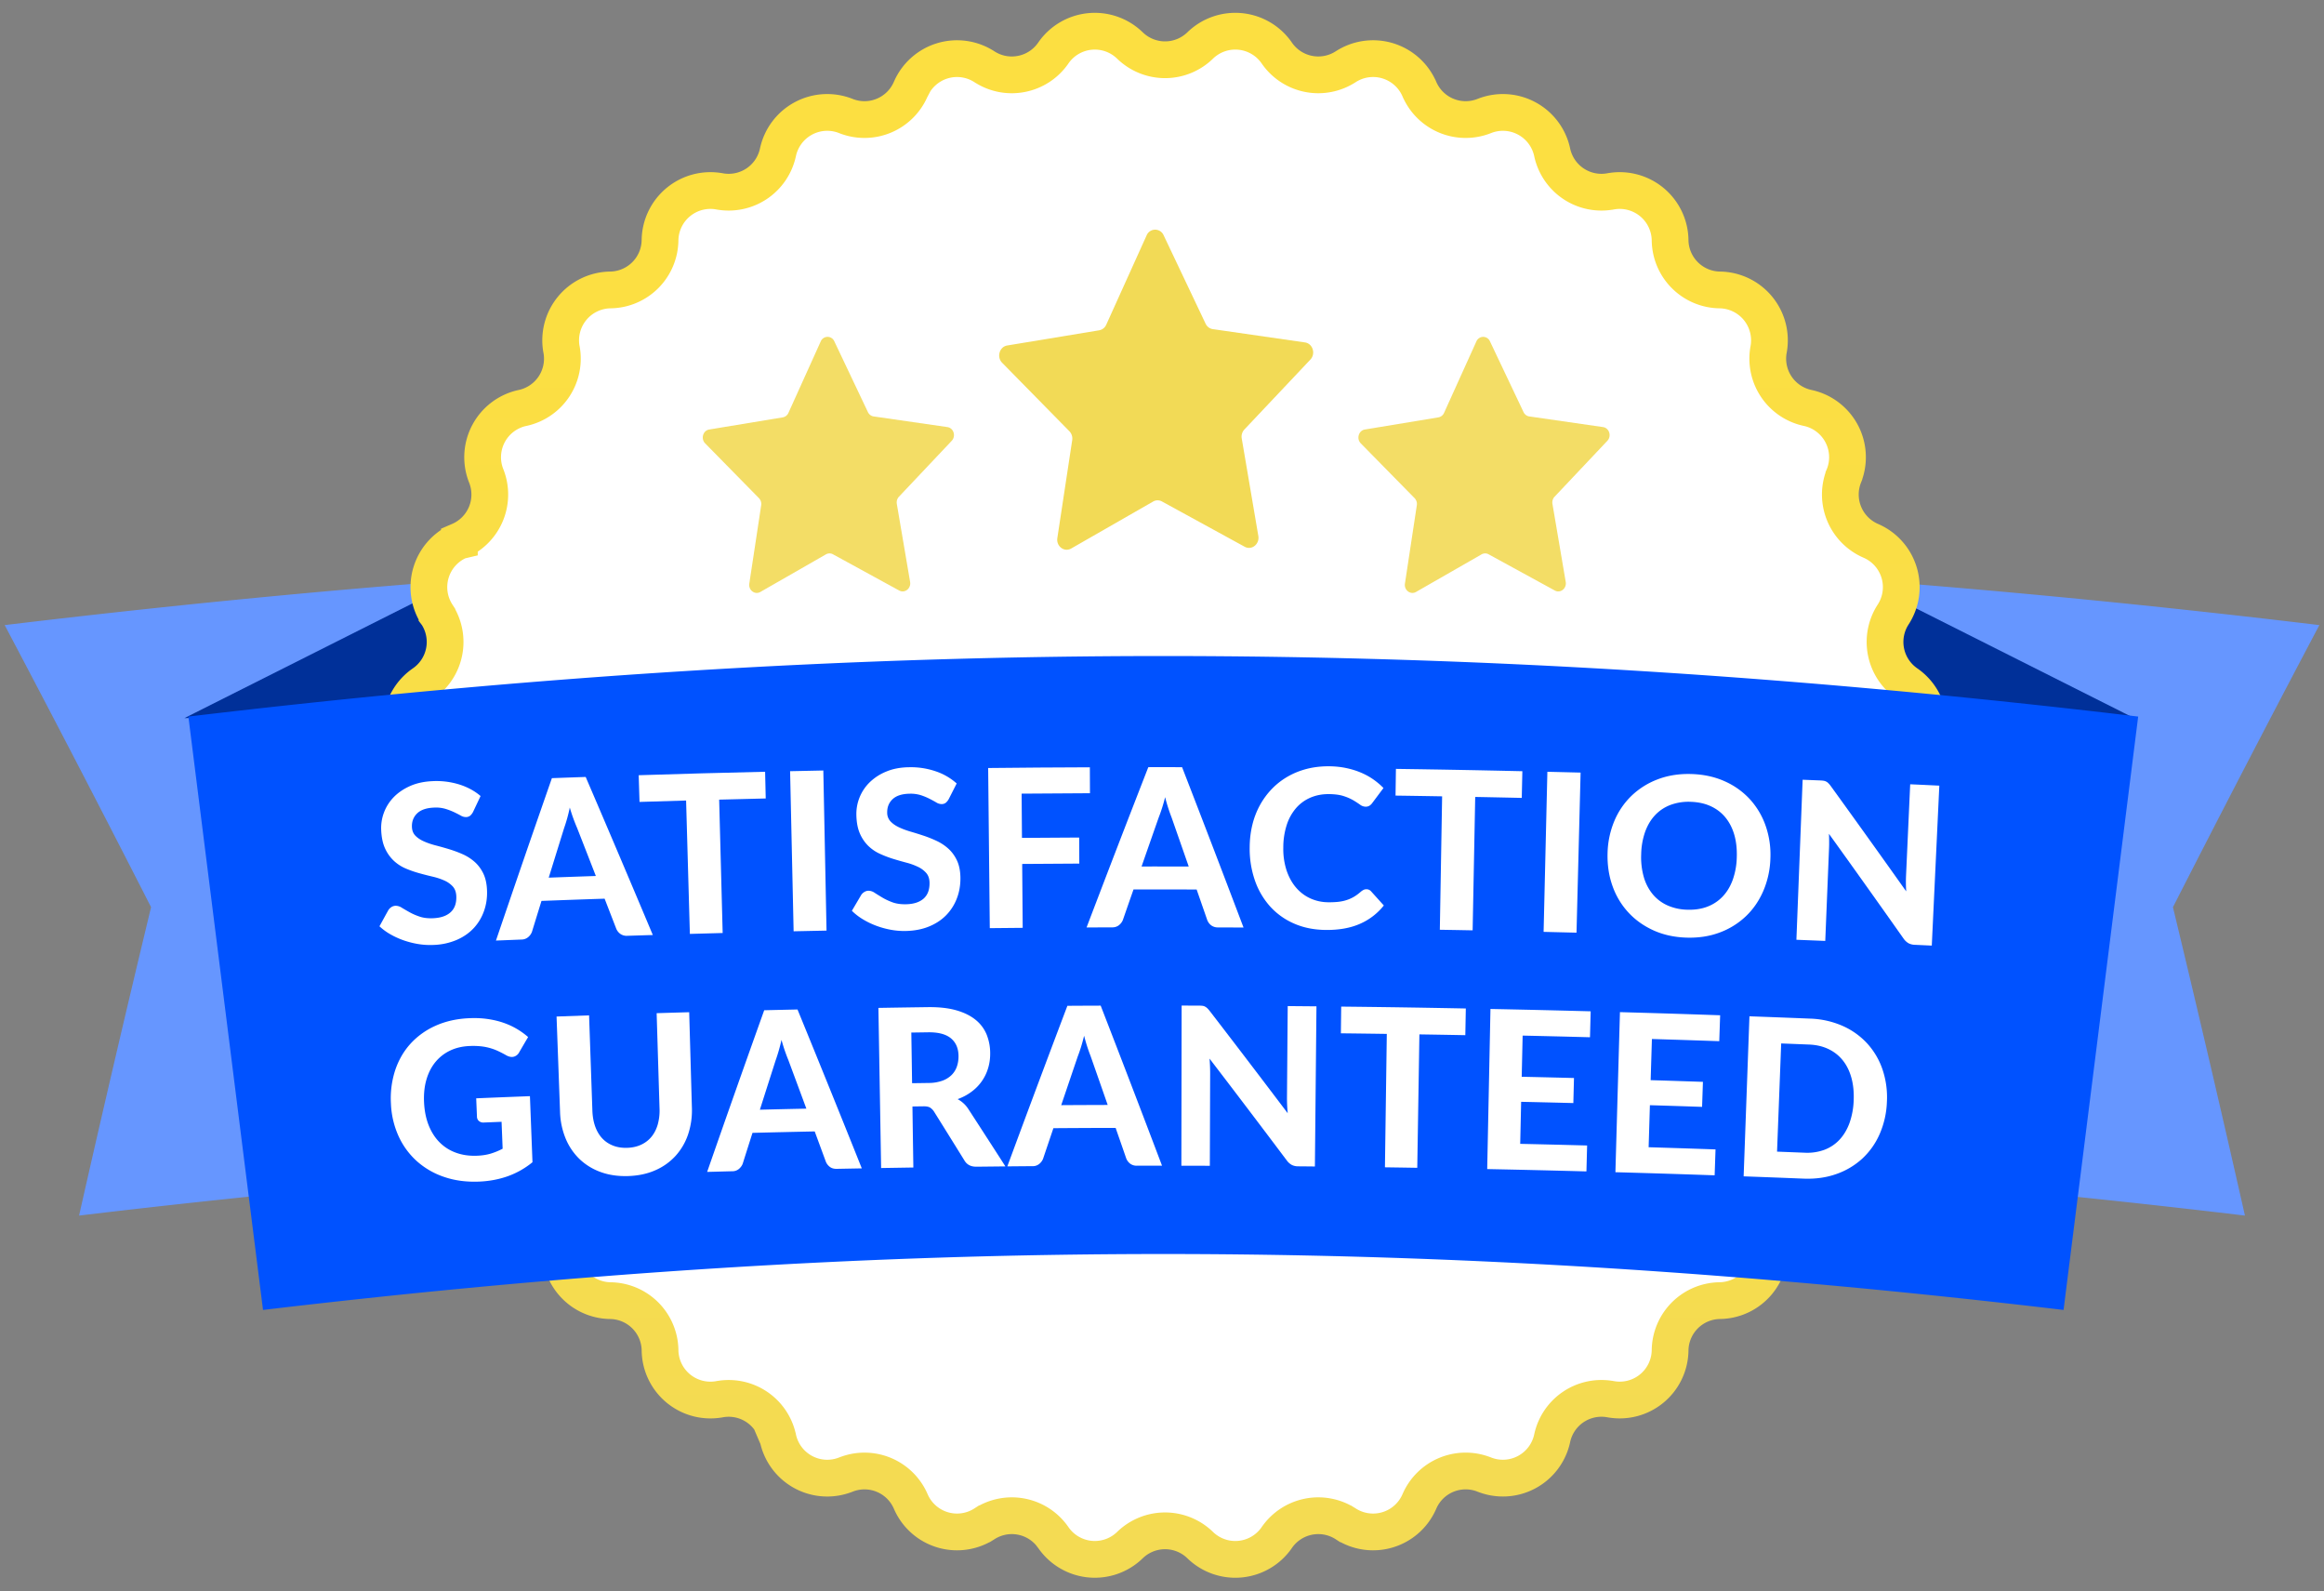 <svg xmlns="http://www.w3.org/2000/svg" width="149" height="102" fill="none" viewBox="0 0 149 102"><rect x="0" y="0" width="149" height="102" fill="#808080" stroke="none"/><path fill="#6696FF" d="M143.93 77.913c-48.081-5.743-90.78-5.742-138.86 0a1402.161 1402.161 0 0 1 4.616-19.767A1399.218 1399.218 0 0 0 .3 40.066c51.247-6.152 97.156-6.152 148.402 0a1376.962 1376.962 0 0 0-9.387 18.08c1.587 6.58 3.123 13.164 4.616 19.767Z"/><path fill="#003099" d="m119.1 37.11 17.732 8.918-13.964-.319-3.768-8.6Z"/><path fill="#003099" d="m29.556 37.11-17.732 8.918 13.963-.319 3.769-8.6Z"/><path fill="#fff" stroke="url(#a)" stroke-width="2.356" d="m76.946 2.917.004-.004a3.229 3.229 0 0 1 4.909.484l.002.004a3.23 3.23 0 0 0 4.414.878l.004-.002A3.23 3.23 0 0 1 91 5.709l.003.004a3.23 3.23 0 0 0 4.157 1.723l.005-.002a3.23 3.23 0 0 1 4.35 2.326l.001.005a3.23 3.23 0 0 0 3.742 2.501h.005a3.23 3.23 0 0 1 3.813 3.13v.005a3.23 3.23 0 0 0 3.182 3.183h.005a3.23 3.23 0 0 1 3.129 3.814l-.001.005a3.23 3.23 0 0 0 2.5 3.743l.005.001a3.23 3.23 0 0 1 2.325 4.352l-.002.005a3.232 3.232 0 0 0 1.723 4.159l.004.002a3.231 3.231 0 0 1 1.432 4.722l-.003.004a3.231 3.231 0 0 0 .878 4.415l.004.003a3.232 3.232 0 0 1 .484 4.91l-.004.004a3.231 3.231 0 0 0 0 4.502l.004.004a3.232 3.232 0 0 1-.484 4.91l-.004.002a3.232 3.232 0 0 0-.878 4.416l.003.004a3.231 3.231 0 0 1-1.432 4.722l-.004.002a3.232 3.232 0 0 0-1.723 4.159l.002.005a3.23 3.23 0 0 1-2.325 4.352h-.005a3.23 3.23 0 0 0-2.5 3.744l.001.005a3.23 3.23 0 0 1-3.129 3.814h-.005a3.23 3.23 0 0 0-3.182 3.183v.005a3.23 3.23 0 0 1-3.813 3.13h-.005a3.23 3.23 0 0 0-3.742 2.5l-.001.005a3.23 3.23 0 0 1-4.35 2.326l-.005-.001a3.229 3.229 0 0 0-4.157 1.722L91 96.24a3.23 3.23 0 0 1-4.72 1.432l-.005-.003a3.23 3.23 0 0 0-4.414.879l-.002.004a3.23 3.23 0 0 1-4.909.484l-.004-.004a3.23 3.23 0 0 0-4.5 0l-.004.004a3.23 3.23 0 0 1-4.908-.484l-.003-.004a3.229 3.229 0 0 0-4.413-.879l-.005.003a3.23 3.23 0 0 1-4.72-1.432l-.002-.005a3.229 3.229 0 0 0-4.157-1.722l-.005.001a3.23 3.23 0 0 1-4.35-2.326l-.002-.005a3.23 3.23 0 0 0-3.741-2.5h-.005a3.23 3.23 0 0 1-3.813-3.13v-.005a3.23 3.23 0 0 0-3.182-3.183h-.005a3.231 3.231 0 0 1-3.13-3.814l.002-.005a3.23 3.23 0 0 0-2.5-3.743l-.005-.002a3.231 3.231 0 0 1-2.325-4.351l.001-.005a3.232 3.232 0 0 0-1.722-4.159l-.004-.002a3.232 3.232 0 0 1-1.432-4.722l.003-.004a3.232 3.232 0 0 0-.878-4.416l-.005-.002a3.232 3.232 0 0 1-.483-4.91l.003-.004a3.232 3.232 0 0 0 0-4.502l-.003-.004a3.232 3.232 0 0 1 .483-4.91l.005-.003a3.232 3.232 0 0 0 .878-4.415l-.003-.004a3.232 3.232 0 0 1 1.432-4.723l.004-.001a3.232 3.232 0 0 0 1.722-4.16l-.002-.004a3.231 3.231 0 0 1 2.326-4.352h.005a3.231 3.231 0 0 0 2.5-3.744L36 22.398a3.231 3.231 0 0 1 3.13-3.814h.005a3.23 3.23 0 0 0 3.182-3.183v-.005a3.23 3.23 0 0 1 3.813-3.13h.005a3.23 3.23 0 0 0 3.741-2.5l.002-.006a3.23 3.23 0 0 1 4.35-2.326l.005.002a3.23 3.23 0 0 0 4.157-1.723l.002-.004a3.23 3.23 0 0 1 4.72-1.432l.005.002c1.465.95 3.421.56 4.413-.878l.003-.004a3.229 3.229 0 0 1 4.908-.484l.005.004a3.229 3.229 0 0 0 4.5 0Z"/><path fill="#0052FF" d="m16.863 83.961-4.785-38.033c43.487-5.173 81.522-5.173 125.008 0a438501.09 438501.09 0 0 1-4.784 38.033c-40.31-4.78-75.129-4.779-115.44 0Z"/><path fill="#fff" d="M30.33 52.04a.8.8 0 0 1-.19.245.442.442 0 0 1-.262.086.653.653 0 0 1-.338-.097 8.165 8.165 0 0 0-.429-.219 4.15 4.15 0 0 0-.56-.213 2.17 2.17 0 0 0-.73-.078c-.487.02-.85.147-1.084.377-.233.23-.342.522-.326.875.01.225.085.41.226.553.14.142.32.263.544.361.222.1.474.185.754.258.28.072.567.153.861.242.295.09.583.196.865.321.282.125.536.287.762.485.226.199.412.445.557.738.145.295.227.655.244 1.085.02.466-.043.906-.188 1.32-.144.415-.362.78-.651 1.096-.291.316-.655.572-1.092.764a4.122 4.122 0 0 1-1.5.327 4.717 4.717 0 0 1-.965-.055 5.576 5.576 0 0 1-.935-.235 5.088 5.088 0 0 1-.854-.386 3.674 3.674 0 0 1-.71-.519c.226-.412.34-.62.568-1.032a.63.63 0 0 1 .194-.197.521.521 0 0 1 .262-.086.72.72 0 0 1 .406.124c.144.087.31.184.497.288.187.105.403.2.647.282.244.084.534.118.87.104.49-.022.864-.151 1.122-.389.259-.237.378-.58.36-1.028-.012-.259-.087-.465-.227-.62a1.62 1.62 0 0 0-.54-.38c-.22-.1-.468-.182-.747-.248-.28-.065-.566-.138-.86-.22a6.969 6.969 0 0 1-.865-.301 2.631 2.631 0 0 1-.76-.49 2.503 2.503 0 0 1-.56-.78c-.149-.315-.234-.71-.256-1.185a2.827 2.827 0 0 1 .173-1.12c.134-.365.34-.694.617-.985.28-.291.627-.532 1.045-.72.417-.189.902-.295 1.452-.32a4.942 4.942 0 0 1 1.722.214c.532.168.986.415 1.362.74l-.481 1.018Z"/><path fill="#fff" fill-rule="evenodd" d="m41.513 59.94.342-.01a1318.811 1318.811 0 0 0-4.305-10.131c-.867.03-1.3.045-2.166.077-1.45 4.16-2.167 6.242-3.587 10.41.09-.004.174-.008.253-.01l1.388-.056a.665.665 0 0 0 .434-.162.806.806 0 0 0 .233-.33c.244-.794.366-1.19.612-1.984 1.618-.06 2.428-.09 4.047-.143l.75 1.935c.06.135.149.244.266.327a.703.703 0 0 0 .448.117l1.285-.04Zm-4.521-6.893c.486 1.24.727 1.86 1.21 3.1-1.208.041-1.813.062-3.021.107.392-1.266.588-1.898.982-3.164a10.265 10.265 0 0 0 .368-1.33 11.197 11.197 0 0 0 .46 1.287Z" clip-rule="evenodd"/><path fill="#fff" d="M49.094 51.178c-1.194.028-1.792.043-2.986.075l.225 8.548c-.841.022-1.261.034-2.103.058l-.242-8.549c-1.194.034-1.791.052-2.986.09l-.053-1.712c3.242-.102 4.863-.146 8.105-.222.016.685.025 1.027.04 1.712Z"/><path fill="#fff" d="m52.992 59.647-2.11.044-.226-10.261c.853-.02 1.279-.028 2.13-.045l.206 10.262Z"/><path fill="#fff" d="M60.825 51.221a.797.797 0 0 1-.197.24.432.432 0 0 1-.263.077.653.653 0 0 1-.336-.105 7.921 7.921 0 0 0-.422-.23 3.913 3.913 0 0 0-.553-.23 2.19 2.19 0 0 0-.727-.1c-.489.007-.853.123-1.094.346-.24.223-.357.511-.352.865a.811.811 0 0 0 .209.559c.137.146.314.272.534.377.22.105.468.198.746.28.277.08.563.17.854.266.292.097.577.213.856.346.278.133.526.302.747.506.22.206.399.456.536.754.136.298.208.662.213 1.091.005.467-.07.905-.226 1.315a3.13 3.13 0 0 1-.683 1.077c-.3.308-.67.552-1.113.733-.442.18-.946.275-1.51.284a4.761 4.761 0 0 1-.961-.084 5.49 5.49 0 0 1-.928-.261 5.066 5.066 0 0 1-.842-.41 3.726 3.726 0 0 1-.696-.539l.598-1.016a.626.626 0 0 1 .2-.19.518.518 0 0 1 .265-.08.72.72 0 0 1 .401.135c.142.092.305.192.49.303.183.11.396.21.637.3.242.09.53.134.867.129.49-.008.868-.127 1.133-.356.264-.23.394-.569.388-1.017-.004-.26-.073-.47-.208-.627a1.61 1.61 0 0 0-.529-.396 4.045 4.045 0 0 0-.74-.269 23.244 23.244 0 0 1-.854-.244 7.083 7.083 0 0 1-.855-.327 2.63 2.63 0 0 1-.746-.51 2.49 2.49 0 0 1-.537-.797c-.139-.319-.213-.715-.222-1.192a2.839 2.839 0 0 1 .851-2.08 3.3 3.3 0 0 1 1.065-.69c.422-.178.909-.27 1.46-.278a4.919 4.919 0 0 1 1.715.263 3.81 3.81 0 0 1 1.34.778l-.51 1.004Z"/><path fill="#fff" d="m65.5 50.869.022 2.836c1.468-.012 2.201-.017 3.668-.023l.008 1.67c-1.465.006-2.198.01-3.662.023l.033 4.095-2.11.02-.104-10.264c2.608-.027 3.912-.036 6.52-.046l.007 1.662c-1.754.007-2.63.013-4.382.027Z"/><path fill="#fff" fill-rule="evenodd" d="M78.099 59.443c.651.002.978.004 1.629.008-1.561-4.114-2.349-6.17-3.94-10.278-.867-.002-1.3-.002-2.166-.001-1.599 4.106-2.39 6.16-3.958 10.273l1.642-.005c.177 0 .324-.05.44-.146a.805.805 0 0 0 .244-.323 724.837 724.837 0 0 1 .683-1.96c1.619-.003 2.429-.002 4.048.002.2.572.325.936.485 1.395l.196.565c.055.139.14.25.254.338a.71.71 0 0 0 .443.132Zm-2.984-7.046c.44 1.257.66 1.886 1.098 3.143a870.51 870.51 0 0 0-3.023-.002c.436-1.25.655-1.876 1.094-3.127a10.652 10.652 0 0 0 .416-1.316 11.152 11.152 0 0 0 .415 1.302Z" clip-rule="evenodd"/><path fill="#fff" d="M87.609 56.996a.39.39 0 0 1 .293.131l.82.91a3.986 3.986 0 0 1-1.544 1.182c-.611.266-1.336.395-2.174.386-.76-.007-1.44-.145-2.044-.412a4.458 4.458 0 0 1-1.538-1.104 4.888 4.888 0 0 1-.97-1.669 6.197 6.197 0 0 1-.33-2.103c.002-.51.06-.993.172-1.453a5.16 5.16 0 0 1 .49-1.267c.213-.385.47-.732.771-1.042.3-.309.64-.571 1.018-.787.378-.217.79-.38 1.235-.493.445-.111.92-.164 1.423-.16.377.005.733.041 1.069.112.335.07.648.165.938.287.29.121.558.267.803.438.244.17.464.357.658.557l-.724.967a.644.644 0 0 1-.165.16.452.452 0 0 1-.268.068.598.598 0 0 1-.34-.125 6.563 6.563 0 0 0-.419-.274 3.08 3.08 0 0 0-.624-.275c-.25-.084-.568-.128-.953-.131-.427-.005-.82.07-1.178.221a2.553 2.553 0 0 0-.926.668 3.106 3.106 0 0 0-.603 1.08 4.71 4.71 0 0 0-.222 1.463 4.427 4.427 0 0 0 .216 1.477c.15.433.354.799.615 1.098.262.299.568.527.919.684.35.156.726.237 1.128.241.238.002.454-.007.648-.028.193-.022.374-.06.54-.115.166-.054.324-.125.472-.213.148-.088.297-.2.448-.334a.825.825 0 0 1 .163-.105.394.394 0 0 1 .183-.04Z"/><path fill="#fff" d="M97.566 51.142a874.58 874.58 0 0 0-2.985-.062l-.165 8.55a873.42 873.42 0 0 0-2.103-.037l.147-8.552c-1.195-.02-1.792-.03-2.987-.047l.025-1.712c3.243.047 4.864.077 8.106.149l-.038 1.71Z"/><path fill="#fff" d="M101.076 59.78c-.844-.022-1.266-.032-2.11-.052l.242-10.261c.852.02 1.278.03 2.13.052l-.262 10.261Z"/><path fill="#fff" fill-rule="evenodd" d="M113.053 57.103a5.71 5.71 0 0 0 .453-2.071 5.626 5.626 0 0 0-.3-2.09 4.926 4.926 0 0 0-1.002-1.7 4.865 4.865 0 0 0-1.615-1.16c-.634-.287-1.345-.445-2.13-.47-.785-.026-1.504.086-2.157.332a4.94 4.94 0 0 0-1.688 1.051 4.858 4.858 0 0 0-1.114 1.629 5.661 5.661 0 0 0-.433 2.071c-.02.75.086 1.45.318 2.097a4.87 4.87 0 0 0 1.014 1.69c.444.481.98.864 1.611 1.15.63.285 1.334.44 2.111.465.778.025 1.49-.085 2.137-.328a4.897 4.897 0 0 0 1.678-1.043c.472-.45.844-.991 1.117-1.623Zm-1.862-3.602c.125.431.178.916.16 1.453a4.62 4.62 0 0 1-.262 1.446c-.154.421-.37.776-.644 1.064-.273.287-.6.504-.981.65-.381.145-.81.21-1.285.194a3.3 3.3 0 0 1-1.273-.277 2.621 2.621 0 0 1-.942-.712 3.047 3.047 0 0 1-.574-1.103 4.636 4.636 0 0 1-.168-1.46 4.62 4.62 0 0 1 .253-1.44c.154-.422.367-.78.641-1.07.274-.291.604-.51.989-.656a3.333 3.333 0 0 1 1.297-.197c.478.016.904.108 1.277.28.372.17.686.41.941.718.254.309.445.678.571 1.11Z" clip-rule="evenodd"/><path fill="#fff" d="m124.337 50.355-.483 10.253-1.083-.05a.933.933 0 0 1-.407-.1 1 1 0 0 1-.316-.294 885.002 885.002 0 0 0-4.787-6.72c.008.165.012.328.012.488a8.98 8.98 0 0 1-.007.446l-.242 5.93-1.85-.073.399-10.257 1.114.044c.09.004.166.01.229.02a.542.542 0 0 1 .314.165c.045.044.095.103.148.176a869.552 869.552 0 0 1 4.836 6.75 9.48 9.48 0 0 1-.011-.999l.266-5.865c.748.033 1.122.051 1.868.087Z"/><path fill="#fff" d="M30.531 70.397c1.378-.058 2.067-.085 3.445-.138l.163 4.234a5.317 5.317 0 0 1-1.596.902c-.569.2-1.175.313-1.817.34-.82.034-1.57-.065-2.247-.298a5.016 5.016 0 0 1-1.756-1.014 4.869 4.869 0 0 1-1.174-1.61 5.59 5.59 0 0 1-.485-2.081 5.823 5.823 0 0 1 .271-2.13c.218-.652.545-1.22.982-1.703a4.82 4.82 0 0 1 1.614-1.156c.64-.287 1.363-.449 2.17-.482.418-.018.807 0 1.172.054.365.053.702.134 1.012.242a4.721 4.721 0 0 1 1.574.913c-.228.387-.342.582-.568.97a.56.56 0 0 1-.35.29c-.146.038-.31.007-.49-.094a7.073 7.073 0 0 0-.5-.26 3.472 3.472 0 0 0-1.114-.312 4.868 4.868 0 0 0-.738-.019c-.467.02-.887.12-1.259.301a2.73 2.73 0 0 0-.937.742c-.253.314-.441.686-.565 1.116-.124.43-.174.907-.151 1.43.025.566.127 1.067.303 1.506.177.438.414.804.713 1.097.298.294.65.513 1.055.655.404.144.85.205 1.336.184.331-.013.625-.06.882-.139.257-.079.507-.182.75-.31-.027-.69-.04-1.035-.069-1.725l-1.132.046a.432.432 0 0 1-.319-.096.37.37 0 0 1-.126-.275l-.049-1.18Z"/><path fill="#fff" d="M40.215 73.57c.336-.011.635-.079.898-.203.263-.124.483-.294.66-.512.178-.218.31-.479.398-.783a3.32 3.32 0 0 0 .114-1.024L42.1 64.94c.835-.026 1.252-.038 2.087-.062l.173 6.11a4.864 4.864 0 0 1-.244 1.722 3.905 3.905 0 0 1-.8 1.372 3.808 3.808 0 0 1-1.296.924c-.512.228-1.093.352-1.745.374-.651.02-1.242-.065-1.77-.26a3.828 3.828 0 0 1-1.357-.837 3.898 3.898 0 0 1-.886-1.317 4.842 4.842 0 0 1-.355-1.703l-.224-6.108 2.085-.075.212 6.109c.013.377.074.715.18 1.013.107.298.256.55.447.756.192.206.422.362.693.468.27.108.576.155.916.144Z"/><path fill="#fff" fill-rule="evenodd" d="m53.658 74.917 1.595-.03a1282.34 1282.34 0 0 0-4.122-10.184c-.854.019-1.28.028-2.135.049a1255.61 1255.61 0 0 0-3.658 10.362l1.58-.042.037-.001a.648.648 0 0 0 .43-.156c.112-.1.19-.21.233-.329.25-.79.375-1.185.627-1.975 1.596-.04 2.393-.058 3.989-.092l.716 1.945a.79.79 0 0 0 .259.331c.113.085.26.126.44.122h.01Zm-3.115-6.975c.463 1.246.695 1.87 1.156 3.117-1.191.025-1.787.039-2.98.068.401-1.26.603-1.891 1.006-3.151a11.492 11.492 0 0 0 .38-1.325 11.013 11.013 0 0 0 .438 1.291Z" clip-rule="evenodd"/><path fill="#fff" fill-rule="evenodd" d="m62.594 74.78 1.866-.02a861.285 861.285 0 0 0-2.37-3.667 1.863 1.863 0 0 0-.693-.643c.335-.122.634-.281.894-.478a2.886 2.886 0 0 0 1.06-1.508c.093-.305.137-.627.133-.966a3.204 3.204 0 0 0-.234-1.205 2.369 2.369 0 0 0-.712-.936c-.323-.26-.735-.462-1.238-.605-.502-.142-1.106-.208-1.81-.199-1.27.018-1.903.027-3.172.049l.174 10.263 2.054-.033h.012c-.011-.782-.02-1.369-.03-1.955L58.5 70.92c.282-.004.422-.007.704-.01.184-.003.325.023.42.078a.829.829 0 0 1 .263.266c.78 1.248 1.169 1.873 1.944 3.123.16.272.413.406.763.402Zm-2.18-5.51a2.63 2.63 0 0 1-.87.143l-.534.008-.533.007-.024-1.631-.025-1.615 1.083-.016c.65-.009 1.133.12 1.454.383.32.266.483.64.489 1.127.003.245-.032.473-.103.68a1.41 1.41 0 0 1-.34.546 1.637 1.637 0 0 1-.597.368Z" clip-rule="evenodd"/><path fill="#fff" fill-rule="evenodd" d="M72.897 74.716h1.605a1309.135 1309.135 0 0 0-3.933-10.259c-.855.003-1.282.005-2.135.01a1284.525 1284.525 0 0 0-3.85 10.292c.648-.006.971-.009 1.618-.013a.65.65 0 0 0 .433-.148.808.808 0 0 0 .239-.324l.663-1.963c1.596-.011 2.394-.015 3.99-.018.273.783.409 1.174.68 1.957.056.138.14.249.252.335a.688.688 0 0 0 .438.131Zm-2.976-7.03c.44 1.254.66 1.881 1.097 3.136-1.19.004-1.787.006-2.979.013.424-1.252.637-1.88 1.063-3.132.065-.166.132-.36.203-.584.07-.224.137-.469.201-.734a10.825 10.825 0 0 0 .415 1.3Z" clip-rule="evenodd"/><path fill="#fff" d="m84.403 64.501-.1 10.265c-.427-.004-.64-.007-1.067-.01a.913.913 0 0 1-.406-.085.992.992 0 0 1-.322-.282 872.58 872.58 0 0 0-4.96-6.537 11.251 11.251 0 0 1 .039.934l-.02 5.935-1.825-.004.017-10.265 1.098.003c.088 0 .164.004.227.011a.474.474 0 0 1 .17.05c.05.026.099.06.145.103.047.043.097.1.153.17a899.881 899.881 0 0 1 5.008 6.565 10.344 10.344 0 0 1-.047-.998l.047-5.871 1.843.016Z"/><path fill="#fff" d="M93.947 66.35a875.87 875.87 0 0 0-2.944-.051l-.137 8.552c-.83-.014-1.244-.02-2.073-.032l.12-8.551a850.22 850.22 0 0 0-2.944-.038l.02-1.712c3.196.036 4.794.06 7.99.121l-.032 1.712Z"/><path fill="#fff" d="M97.622 66.377c-.024 1.055-.035 1.583-.06 2.638 1.341.03 2.012.046 3.352.08l-.041 1.606a810.96 810.96 0 0 0-3.347-.08l-.06 2.694c1.716.038 2.574.06 4.29.105l-.044 1.662a876.52 876.52 0 0 0-6.362-.15l.209-10.262c2.57.052 3.855.083 6.425.15l-.044 1.663c-1.727-.047-2.59-.067-4.318-.106Z"/><path fill="#fff" d="m105.91 66.595-.08 2.638c1.341.041 2.01.063 3.351.108l-.054 1.604a742.779 742.779 0 0 0-3.346-.107l-.081 2.694c1.716.052 2.574.08 4.289.14l-.057 1.66a855.163 855.163 0 0 0-6.362-.199l.291-10.26c2.57.072 3.854.112 6.424.201l-.057 1.661c-1.727-.059-2.591-.087-4.318-.14Z"/><path fill="#fff" fill-rule="evenodd" d="M120.514 72.681a5.647 5.647 0 0 0 .462-2.05 5.551 5.551 0 0 0-.279-2.074 4.722 4.722 0 0 0-.975-1.667 4.75 4.75 0 0 0-1.584-1.134 5.616 5.616 0 0 0-2.097-.468 797.441 797.441 0 0 0-3.878-.148l-.186 5.127-.186 5.131c1.537.056 2.305.085 3.841.147.766.03 1.469-.068 2.108-.297a4.771 4.771 0 0 0 1.661-.99 4.723 4.723 0 0 0 1.113-1.577ZM118.7 69.08c.12.434.169.92.146 1.457a4.785 4.785 0 0 1-.27 1.448c-.156.423-.37.778-.64 1.067-.27.287-.593.503-.97.646a3.19 3.19 0 0 1-1.268.185l-1.765-.069.265-6.934.526.02 1.251.05c.472.018.891.115 1.257.291.366.175.672.417.918.725s.43.68.55 1.114Z" clip-rule="evenodd"/><path fill="#F2DA56" d="m77.755 21.095 5.911.853c.499.072.704.723.347 1.1l-4.231 4.48a.673.673 0 0 0-.17.573l1.064 6.251c.09.527-.426.937-.875.692l-5.305-2.903a.573.573 0 0 0-.566.006l-5.252 3.01c-.444.254-.969-.143-.888-.672l.953-6.273a.676.676 0 0 0-.18-.571l-4.313-4.39c-.363-.37-.17-1.025.327-1.107l5.894-.973a.613.613 0 0 0 .455-.36l2.587-5.723a.592.592 0 0 1 1.09-.012l2.692 5.67c.09.19.262.32.46.35Z"/><path fill="#F2DA56" d="m98.048 26.691 4.729.683c.398.058.563.577.276.88l-3.384 3.583a.541.541 0 0 0-.136.458l.851 5.002c.072.421-.341.749-.699.552l-4.245-2.321a.462.462 0 0 0-.453.005l-4.201 2.408c-.355.203-.775-.115-.71-.538l.762-5.019a.538.538 0 0 0-.145-.456l-3.45-3.512c-.29-.297-.135-.82.262-.886l4.716-.779a.49.49 0 0 0 .363-.287l2.071-4.578a.473.473 0 0 1 .871-.01l2.153 4.536c.072.152.21.257.369.28Z" opacity=".9"/><path fill="#F2DA56" d="m56.013 26.691 4.728.683c.399.058.563.577.277.88l-3.384 3.583a.541.541 0 0 0-.136.458l.852 5.002c.071.421-.342.749-.7.552l-4.245-2.321a.462.462 0 0 0-.453.005l-4.201 2.408c-.355.203-.775-.115-.71-.538l.762-5.019a.538.538 0 0 0-.145-.456l-3.45-3.512c-.29-.297-.136-.82.262-.886l4.715-.779a.49.49 0 0 0 .364-.287l2.07-4.578a.473.473 0 0 1 .872-.01l2.153 4.536c.072.152.21.257.369.28Z" opacity=".9"/><defs><linearGradient id="a" x1="124.34" x2="124.34" y1="114.232" y2="14.909" gradientUnits="userSpaceOnUse"><stop stop-color="#F2DA56"/><stop offset="1" stop-color="#FCDF41"/></linearGradient></defs></svg>